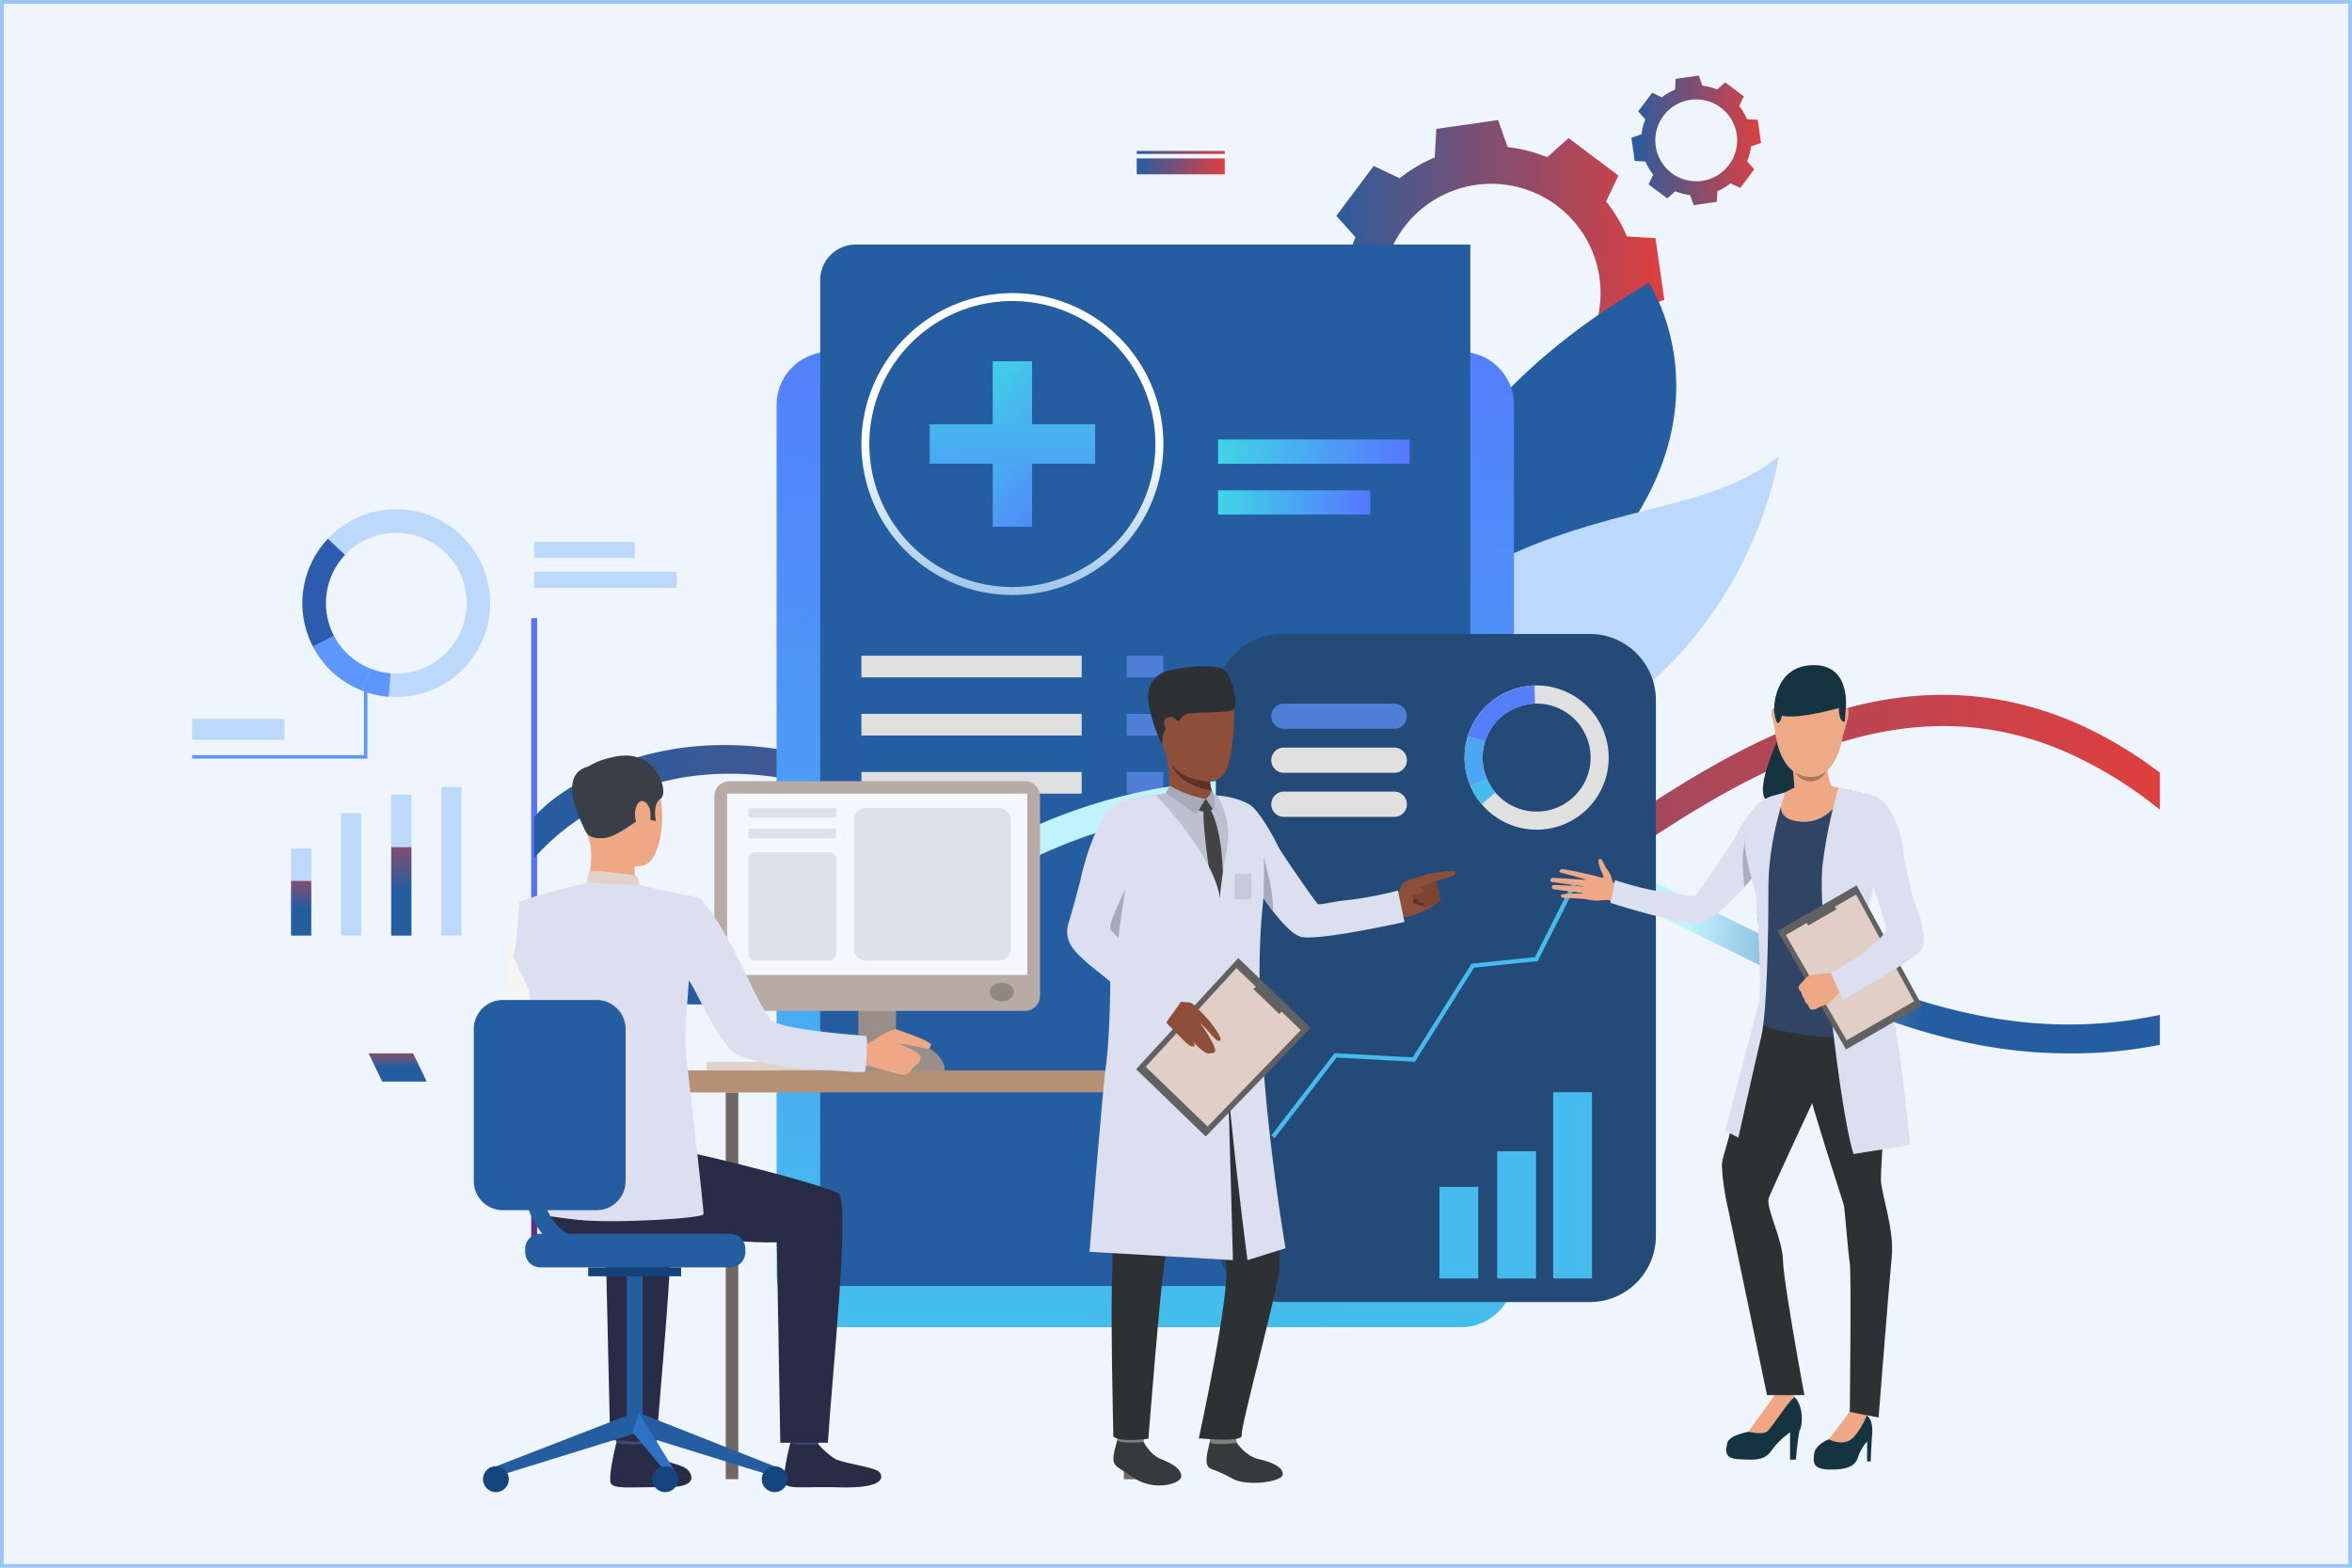 <svg xmlns="http://www.w3.org/2000/svg" xmlns:xlink="http://www.w3.org/1999/xlink" width="630" height="420" viewBox="0 0 630 420">
  <defs>
    <linearGradient id="linear-gradient" y1="0.5" x2="1" y2="0.5" gradientUnits="objectBoundingBox">
      <stop offset="0" stop-color="#255da1"/>
      <stop offset="1" stop-color="#df3f3f"/>
    </linearGradient>
    <linearGradient id="linear-gradient-3" x1="7.222" y1="-29.465" x2="9.148" y2="-29.465" gradientUnits="objectBoundingBox">
      <stop offset="0" stop-color="#40d5e6"/>
      <stop offset="1" stop-color="#57f"/>
    </linearGradient>
    <linearGradient id="linear-gradient-4" x1="7.443" y1="-12.625" x2="7.372" y2="-12.859" gradientUnits="objectBoundingBox">
      <stop offset="0" stop-color="#bcd8fa"/>
      <stop offset="1" stop-color="#5770ff"/>
    </linearGradient>
    <linearGradient id="linear-gradient-5" x1="-1237.16" y1="0.957" x2="-1237.16" y2="0.433" gradientUnits="objectBoundingBox">
      <stop offset="0" stop-color="#602f80"/>
      <stop offset="1" stop-color="#5770ff"/>
    </linearGradient>
    <linearGradient id="linear-gradient-7" x1="0" y1="0.5" x2="0" y2="-0.492" xlink:href="#linear-gradient"/>
    <linearGradient id="linear-gradient-11" x1="0.48" y1="1.366" x2="0.515" y2="-0.134" xlink:href="#linear-gradient-3"/>
    <linearGradient id="linear-gradient-12" x1="0" y1="0.5" x2="1" y2="0.5" xlink:href="#linear-gradient-3"/>
    <linearGradient id="linear-gradient-15" x1="0.5" y1="1.181" x2="0.5" y2="0.484" gradientUnits="objectBoundingBox">
      <stop offset="0" stop-color="#7db3e0"/>
      <stop offset="1" stop-color="#fff"/>
    </linearGradient>
    <radialGradient id="radial-gradient" cx="0.5" cy="0.5" r="2.122" gradientTransform="translate(0.416) scale(0.169 1)" gradientUnits="objectBoundingBox">
      <stop offset="0" stop-color="#255da1"/>
      <stop offset="0.16" stop-color="#c1f3ff"/>
      <stop offset="0.581" stop-color="#c1f3ff"/>
      <stop offset="1" stop-color="#255da1"/>
    </radialGradient>
    <linearGradient id="linear-gradient-20" x1="0.322" y1="-0.146" x2="0.748" y2="1.402" xlink:href="#linear-gradient-3"/>
    <linearGradient id="linear-gradient-21" x1="0.458" y1="-2.218" x2="0.559" y2="4.294" xlink:href="#linear-gradient-3"/>
  </defs>
  <g id="sastopy-csimg" transform="translate(-611.993 -2110.997)">
    <g id="Rectangle_5161" data-name="Rectangle 5161" transform="translate(611.993 2110.997)" fill="#eef5fd" stroke="#9dc4f6" stroke-width="1">
      <rect width="630" height="420" stroke="none"/>
      <rect x="0.5" y="0.5" width="629" height="419" fill="none"/>
    </g>
    <g id="Group_13786" data-name="Group 13786" transform="translate(663.457 2131.239)">
      <g id="Group_13606" data-name="Group 13606" transform="translate(301.646 11.927)">
        <path id="Path_19086" data-name="Path 19086" d="M1785.289,319.3a39.1,39.1,0,0,0,5.565,9.39l-3.31,6.94,6.682,5.012,6.682,5.012,5.737-5.12a39.094,39.094,0,0,0,10.572,2.715l2.565,7.242,8.269-1.181,8.269-1.181.436-7.67a39.1,39.1,0,0,0,9.39-5.565l6.94,3.31,5.012-6.682,5.012-6.682-5.12-5.737a39.082,39.082,0,0,0,2.715-10.572l7.242-2.565-1.18-8.269-1.181-8.269-7.67-.436a39.1,39.1,0,0,0-5.565-9.39l3.31-6.94-6.682-5.012-6.682-5.012-5.737,5.12a39.083,39.083,0,0,0-10.572-2.715l-2.565-7.242-8.269,1.181-8.269,1.181-.436,7.67a39.1,39.1,0,0,0-9.39,5.565l-6.94-3.31-5.012,6.682-5.012,6.682,5.119,5.737a39.1,39.1,0,0,0-2.715,10.572l-7.242,2.565,1.181,8.269,1.181,8.269Zm32.177-44.128a29.269,29.269,0,1,1-24.837,33.112A29.269,29.269,0,0,1,1817.466,275.176Z" transform="translate(-1775.258 -257.806)" fill="url(#linear-gradient)"/>
      </g>
      <g id="Group_13607" data-name="Group 13607" transform="translate(385.524)">
        <path id="Path_19087" data-name="Path 19087" d="M2133.068,230.5a14.626,14.626,0,0,0,2.084,3.517l-1.24,2.6,2.5,1.877,2.5,1.877,2.148-1.917a14.632,14.632,0,0,0,3.959,1.017l.961,2.712,3.1-.442,3.1-.442.163-2.873a14.645,14.645,0,0,0,3.517-2.084l2.6,1.239,1.877-2.5,1.877-2.5-1.917-2.148a14.643,14.643,0,0,0,1.017-3.959l2.712-.961-.442-3.1-.442-3.1-2.873-.163a14.642,14.642,0,0,0-2.084-3.517l1.239-2.6-2.5-1.877-2.5-1.877-2.148,1.917a14.646,14.646,0,0,0-3.959-1.017l-.961-2.712-3.1.442-3.1.442-.163,2.873a14.638,14.638,0,0,0-3.517,2.084l-2.6-1.239-1.877,2.5-1.877,2.5,1.917,2.149a14.632,14.632,0,0,0-1.017,3.959l-2.712.961.442,3.1.442,3.1Zm12.049-16.526a10.961,10.961,0,1,1-9.3,12.4A10.961,10.961,0,0,1,2145.117,213.97Z" transform="translate(-2129.311 -207.464)" fill="url(#linear-gradient)"/>
      </g>
      <g id="Group_13608" data-name="Group 13608" transform="translate(247.925 145.374)">
        <rect id="Rectangle_5285" data-name="Rectangle 5285" width="1.581" height="165.873" fill="#f3f3f3"/>
      </g>
      <rect id="Rectangle_5286" data-name="Rectangle 5286" width="17.043" height="4.324" transform="translate(248.716 124.935)" fill="#fff"/>
      <rect id="Rectangle_5287" data-name="Rectangle 5287" width="13.637" height="4.324" transform="translate(248.716 132.927)" fill="#fff"/>
      <rect id="Rectangle_5288" data-name="Rectangle 5288" width="17.885" height="5.765" transform="translate(249.507 321.073)" fill="#fff"/>
      <g id="Group_13618" data-name="Group 13618" transform="translate(295.264 55.536)">
        <g id="Group_13611" data-name="Group 13611" transform="translate(0 32.004)">
          <g id="Group_13610" data-name="Group 13610">
            <g id="Group_13609" data-name="Group 13609">
              <path id="Path_19088" data-name="Path 19088" d="M1767.425,576.975s34.593,41.017,12.649,67.577-27.982.518-27.982.518-13.133,2.439,9.615-30.782C1772.428,598.629,1767.425,576.975,1767.425,576.975Z" transform="translate(-1748.32 -576.975)" fill="url(#linear-gradient-3)"/>
            </g>
          </g>
        </g>
        <g id="Group_13614" data-name="Group 13614" transform="translate(24.669)">
          <g id="Group_13613" data-name="Group 13613">
            <g id="Group_13612" data-name="Group 13612">
              <path id="Path_19089" data-name="Path 19089" d="M1922.706,441.884s25.7,37.931-19.044,81.625-41.417,69.754-41.417,69.754S1816.5,503.713,1922.706,441.884Z" transform="translate(-1852.448 -441.884)" fill="#255da1"/>
            </g>
          </g>
        </g>
        <g id="Group_13617" data-name="Group 13617" transform="translate(19.116 46.475)">
          <g id="Group_13616" data-name="Group 13616">
            <g id="Group_13615" data-name="Group 13615">
              <path id="Path_19090" data-name="Path 19090" d="M1836.009,726.477c-18.771,1.694,3.008-49.062,32.335-62.313s54.138-12.126,71.286-26.107C1939.63,638.058,1928.446,718.136,1836.009,726.477Z" transform="translate(-1829.01 -638.057)" fill="url(#linear-gradient-4)"/>
            </g>
          </g>
        </g>
      </g>
      <g id="Group_13619" data-name="Group 13619" transform="translate(90.829 145.374)">
        <rect id="Rectangle_5289" data-name="Rectangle 5289" width="1.581" height="165.873" fill="url(#linear-gradient-5)"/>
      </g>
      <g id="Group_13620" data-name="Group 13620" transform="translate(203.244 145.374)">
        <rect id="Rectangle_5290" data-name="Rectangle 5290" width="1.581" height="165.873" fill="#f3f3f3"/>
      </g>
      <g id="Group_13621" data-name="Group 13621" transform="translate(315.657 145.374)">
        <rect id="Rectangle_5291" data-name="Rectangle 5291" width="1.581" height="165.873" fill="#f3f3f3"/>
      </g>
      <rect id="Rectangle_5292" data-name="Rectangle 5292" width="26.925" height="4.324" transform="translate(91.62 124.935)" fill="#bcd8fa"/>
      <rect id="Rectangle_5293" data-name="Rectangle 5293" width="38.193" height="4.324" transform="translate(91.62 132.927)" fill="#bcd8fa"/>
      <rect id="Rectangle_5294" data-name="Rectangle 5294" width="31.612" height="4.324" transform="translate(202.822 124.935)" fill="#fff"/>
      <rect id="Rectangle_5295" data-name="Rectangle 5295" width="20.213" height="4.324" transform="translate(202.822 132.927)" fill="#fff"/>
      <rect id="Rectangle_5296" data-name="Rectangle 5296" width="19.589" height="4.324" transform="translate(317.237 124.935)" fill="#fff"/>
      <rect id="Rectangle_5297" data-name="Rectangle 5297" width="22.832" height="4.324" transform="translate(317.237 132.927)" fill="#fff"/>
      <rect id="Rectangle_5298" data-name="Rectangle 5298" width="17.885" height="5.765" transform="translate(204.033 321.073)" fill="#fff"/>
      <rect id="Rectangle_5299" data-name="Rectangle 5299" width="17.885" height="5.765" transform="translate(317.237 321.073)" fill="#fff"/>
      <g id="Group_13622" data-name="Group 13622" transform="translate(91.618 165.919)">
        <path id="Path_19091" data-name="Path 19091" d="M1324.18,928.673v9.907a112.875,112.875,0,0,0-24.616-15.226c-52.619-23.263-101.728,13.631-160.1,58.267A133.743,133.743,0,0,1,1127,990.139c-14.014,8.41-26.55,11.84-38.034,11.84-11,0-21.035-3.145-30.479-8.072-12.776-6.664-24.474-16.58-36.03-26.372-15.235-12.919-31.04-26.131-49.287-32.644-55.692-19.886-84.185,16.42-84.443,16.741V940.594c.3-.383,5.381-6.976,20.091-13.284,13.382-5.737,35.843-10.308,66.821.463,19.628,6.825,35.932,20.652,51.692,34.016,17.026,14.433,32.8,27.806,51.078,31.646h.009a52.15,52.15,0,0,0,26.443-1.39c9.141-2.77,19.057-8.009,30.033-16.411,36.323-27.771,70.562-54.249,104.257-63.916,21.677-6.228,43.959-5.355,65.823,5.123A110.642,110.642,0,0,1,1324.18,928.673Z" transform="translate(-888.725 -907.812)" fill="url(#linear-gradient)"/>
      </g>
      <g id="Group_13631" data-name="Group 13631" transform="translate(26.506 190.6)">
        <g id="Group_13623" data-name="Group 13623" transform="translate(0 16.479)">
          <rect id="Rectangle_5300" data-name="Rectangle 5300" width="5.402" height="23.325" fill="#bcd8fa"/>
        </g>
        <g id="Group_13624" data-name="Group 13624" transform="translate(13.413 7.005)">
          <rect id="Rectangle_5301" data-name="Rectangle 5301" width="5.402" height="32.801" fill="#bcd8fa"/>
        </g>
        <g id="Group_13625" data-name="Group 13625" transform="translate(26.826 2.059)">
          <rect id="Rectangle_5302" data-name="Rectangle 5302" width="5.402" height="37.745" fill="#bcd8fa"/>
        </g>
        <g id="Group_13626" data-name="Group 13626" transform="translate(40.24)">
          <rect id="Rectangle_5303" data-name="Rectangle 5303" width="5.402" height="39.805" fill="#bcd8fa"/>
        </g>
        <g id="Group_13627" data-name="Group 13627" transform="translate(0 25.172)">
          <rect id="Rectangle_5304" data-name="Rectangle 5304" width="5.402" height="14.634" fill="url(#linear-gradient-7)"/>
        </g>
        <g id="Group_13628" data-name="Group 13628" transform="translate(13.413 19.228)">
          <rect id="Rectangle_5305" data-name="Rectangle 5305" width="5.402" height="20.579" fill="url(#linear-gradient-7)"/>
        </g>
        <g id="Group_13629" data-name="Group 13629" transform="translate(26.826 16.124)">
          <rect id="Rectangle_5306" data-name="Rectangle 5306" width="5.402" height="23.681" fill="url(#linear-gradient-7)"/>
        </g>
        <g id="Group_13630" data-name="Group 13630" transform="translate(40.24 14.833)">
          <rect id="Rectangle_5307" data-name="Rectangle 5307" width="5.402" height="24.973" fill="url(#linear-gradient-7)"/>
        </g>
      </g>
      <g id="Group_13632" data-name="Group 13632" transform="translate(156.552 74.025)">
        <path id="Path_19092" data-name="Path 19092" d="M1177.017,781.236h169.1a14.2,14.2,0,0,0,14.2-14.2V534.129a14.2,14.2,0,0,0-14.2-14.2h-169.1a14.2,14.2,0,0,0-14.2,14.2V767.035A14.2,14.2,0,0,0,1177.017,781.236Z" transform="translate(-1162.815 -519.927)" fill="url(#linear-gradient-11)"/>
      </g>
      <path id="Path_19093" data-name="Path 19093" d="M1386.275,398.552h-164.6a9.537,9.537,0,0,0-9.537,9.537V677.575h174.133Z" transform="translate(-1043.904 -353.281)" fill="#255da1"/>
      <rect id="Rectangle_5308" data-name="Rectangle 5308" width="51.344" height="6.494" transform="translate(274.802 97.509)" fill="url(#linear-gradient-12)"/>
      <rect id="Rectangle_5309" data-name="Rectangle 5309" width="47.131" height="6.494" transform="translate(274.802 124.731)" fill="url(#linear-gradient-12)"/>
      <rect id="Rectangle_5310" data-name="Rectangle 5310" width="40.779" height="6.494" transform="translate(274.802 111.12)" fill="url(#linear-gradient-12)"/>
      <g id="Group_13633" data-name="Group 13633" transform="translate(179.272 58.271)">
        <path id="Path_19094" data-name="Path 19094" d="M1299.155,534.312a40.1,40.1,0,0,1-16.715-3.6,40.442,40.442,0,1,1,33.429,0A40.087,40.087,0,0,1,1299.155,534.312Zm0-78.749a38.314,38.314,0,1,0,38.307,38.307A38.35,38.35,0,0,0,1299.155,455.563Z" transform="translate(-1258.713 -453.428)" fill="url(#linear-gradient-15)"/>
      </g>
      <g id="Group_13637" data-name="Group 13637" transform="translate(179.271 155.435)">
        <g id="Group_13634" data-name="Group 13634">
          <rect id="Rectangle_5311" data-name="Rectangle 5311" width="58.995" height="5.79" fill="#e0e0e0"/>
        </g>
        <g id="Group_13635" data-name="Group 13635" transform="translate(0 15.578)">
          <rect id="Rectangle_5312" data-name="Rectangle 5312" width="58.995" height="5.79" fill="#e0e0e0"/>
        </g>
        <g id="Group_13636" data-name="Group 13636" transform="translate(0 31.157)">
          <rect id="Rectangle_5313" data-name="Rectangle 5313" width="58.995" height="5.79" fill="#e0e0e0"/>
        </g>
      </g>
      <g id="Group_13641" data-name="Group 13641" transform="translate(250.308 155.435)">
        <g id="Group_13638" data-name="Group 13638">
          <rect id="Rectangle_5314" data-name="Rectangle 5314" width="9.847" height="5.79" fill="#4e7ed6"/>
        </g>
        <g id="Group_13639" data-name="Group 13639" transform="translate(0 15.578)">
          <rect id="Rectangle_5315" data-name="Rectangle 5315" width="9.847" height="5.79" fill="#4e7ed6"/>
        </g>
        <g id="Group_13640" data-name="Group 13640" transform="translate(0 31.157)">
          <rect id="Rectangle_5316" data-name="Rectangle 5316" width="9.847" height="5.79" fill="#4e7ed6"/>
        </g>
      </g>
      <g id="Group_13642" data-name="Group 13642" transform="translate(91.618 188.378)">
        <path id="Path_19095" data-name="Path 19095" d="M1324.179,1065.884v8.027a119.529,119.529,0,0,1-24.75,2.29c-33.276,0-62.419-13.658-92.461-28.546q-2.419-1.2-4.856-2.414c-39.228-19.511-79.792-39.682-133.837-34.159-34.515,3.529-56.174,17.587-75.284,29.98-17.311,11.235-33.669,21.106-55.826,21.944-35.807,1.363-48.235-13.907-48.44-14.843v-9.8c.044.169,7.778,17.115,47.719,17.115h.686c19.966-.107,34.693-9.667,51.755-20.732,19.832-12.865,42.3-27.441,78.625-31.156,56.209-5.746,97.763,14.914,137.953,34.907,4.018,2,8.019,3.983,12.019,5.925C1251.311,1060.887,1284.658,1074.287,1324.179,1065.884Z" transform="translate(-888.724 -1002.613)" fill="url(#radial-gradient)"/>
      </g>
      <path id="Path_19096" data-name="Path 19096" d="M1759.618,1017.927h-82.461a17.7,17.7,0,0,1-17.7-17.7V856.646a17.7,17.7,0,0,1,17.7-17.7h82.461a17.7,17.7,0,0,1,17.7,17.7v143.577A17.706,17.706,0,0,1,1759.618,1017.927Z" transform="translate(-1385.242 -689.339)" fill="#244a78"/>
      <g id="Group_13647" data-name="Group 13647" transform="translate(340.832 163.421)">
        <g id="Group_13643" data-name="Group 13643" transform="translate(0)">
          <path id="Path_19097" data-name="Path 19097" d="M1978.131,910.072a19.294,19.294,0,1,0-36.334,12.995c.146.408.3.81.475,1.2a19.294,19.294,0,0,0,35.859-14.2Zm-13.3,20.119a14.449,14.449,0,0,1-18.135-7.848q-.192-.441-.357-.9a14.466,14.466,0,1,1,18.492,8.75Z" transform="translate(-1940.664 -897.27)" fill="#e0e0e0"/>
        </g>
        <g id="Group_13644" data-name="Group 13644" transform="translate(0.881 0.009)">
          <path id="Path_19098" data-name="Path 19098" d="M1948.992,912.285l-4.61-1.439a19.321,19.321,0,0,1,17.842-13.54l.144,4.827a14.488,14.488,0,0,0-13.376,10.152Z" transform="translate(-1944.382 -897.306)" fill="#537ffd"/>
        </g>
        <g id="Group_13645" data-name="Group 13645" transform="translate(0 13.549)">
          <path id="Path_19099" data-name="Path 19099" d="M1946.7,965.982l-4.428,1.927c-.17-.392-.329-.794-.475-1.2a19.209,19.209,0,0,1-.252-12.248l4.61,1.439a14.4,14.4,0,0,0,.188,9.182Q1946.508,965.541,1946.7,965.982Z" transform="translate(-1940.664 -954.459)" fill="#4ba6f3"/>
        </g>
        <g id="Group_13646" data-name="Group 13646" transform="translate(1.606 25.073)">
          <path id="Path_19100" data-name="Path 19100" d="M1950.436,1009.832a19.2,19.2,0,0,1-2.991-4.8l4.428-1.927a14.369,14.369,0,0,0,2.242,3.6Z" transform="translate(-1947.445 -1003.102)" fill="#46bbed"/>
        </g>
      </g>
      <g id="Group_13648" data-name="Group 13648" transform="translate(349.561 288.18)">
        <rect id="Rectangle_5317" data-name="Rectangle 5317" width="10.4" height="34.101" fill="#46bbed"/>
      </g>
      <g id="Group_13649" data-name="Group 13649" transform="translate(334.098 297.744)">
        <rect id="Rectangle_5318" data-name="Rectangle 5318" width="10.4" height="24.537" transform="translate(0 0)" fill="#46bbed"/>
      </g>
      <g id="Group_13650" data-name="Group 13650" transform="translate(364.56 272.376)">
        <rect id="Rectangle_5319" data-name="Rectangle 5319" width="10.4" height="49.906" transform="translate(0 0)" fill="#46bbed"/>
      </g>
      <g id="Group_13651" data-name="Group 13651" transform="translate(289.052 215.989)">
        <path id="Path_19101" data-name="Path 19101" d="M1723.005,1187.838l-.905-.7,16.948-22.049,20.917,1.135,15.773-25.12,16.991-1.753,10.211-20.194,1.016.514-10.49,20.751-17.06,1.76-15.835,25.214-20.985-1.137Z" transform="translate(-1722.1 -1119.16)" fill="#46bbed"/>
      </g>
      <path id="Path_19102" data-name="Path 19102" d="M1755.055,924.416h-29.576a3.381,3.381,0,0,1-3.381-3.381h0a3.381,3.381,0,0,1,3.381-3.381h29.576a3.381,3.381,0,0,1,3.381,3.381h0A3.381,3.381,0,0,1,1755.055,924.416Z" transform="translate(-1433.046 -749.403)" fill="#4e7ed6"/>
      <path id="Path_19103" data-name="Path 19103" d="M1755.055,974.207h-29.576a3.381,3.381,0,0,1-3.381-3.381h0a3.381,3.381,0,0,1,3.381-3.381h29.576a3.381,3.381,0,0,1,3.381,3.381h0A3.381,3.381,0,0,1,1755.055,974.207Z" transform="translate(-1433.046 -787.398)" fill="#e0e0e0"/>
      <path id="Path_19104" data-name="Path 19104" d="M1755.055,1024h-29.576a3.381,3.381,0,0,1-3.381-3.381h0a3.381,3.381,0,0,1,3.381-3.381h29.576a3.381,3.381,0,0,1,3.381,3.381h0A3.381,3.381,0,0,1,1755.055,1024Z" transform="translate(-1433.046 -825.395)" fill="#e0e0e0"/>
      <path id="Path_19105" data-name="Path 19105" d="M705.191,1320.777H717.1l-3.644-7.557H701.547Z" transform="translate(-654.273 -1051.256)" fill="url(#linear-gradient-7)"/>
      <path id="Path_19106" data-name="Path 19106" d="M681.674,1320.777h2.837l-3.644-7.557h-2.837Z" transform="translate(-636.327 -1051.256)" fill="url(#linear-gradient-7)"/>
      <path id="Path_19107" data-name="Path 19107" d="M1570.01,305.4h23.573v-4.27H1570.01Z" transform="translate(-1316.989 -278.938)" fill="url(#linear-gradient)"/>
      <path id="Path_19108" data-name="Path 19108" d="M1570.01,293.52h23.573v-.8H1570.01Z" transform="translate(-1316.989 -272.519)" fill="url(#linear-gradient)"/>
      <g id="Group_13652" data-name="Group 13652" transform="translate(197.553 76.554)">
        <rect id="Rectangle_5320" data-name="Rectangle 5320" width="10.539" height="44.319" transform="translate(16.892)" fill="url(#linear-gradient-20)"/>
        <path id="Path_19109" data-name="Path 19109" d="M1335.88,612.431V601.892H1380.2v10.539Z" transform="translate(-1335.88 -585.002)" fill="url(#linear-gradient-21)"/>
      </g>
      <g id="Group_13661" data-name="Group 13661" transform="translate(29.531 116.203)">
        <g id="Group_13654" data-name="Group 13654">
          <g id="Group_13653" data-name="Group 13653">
            <path id="Path_19110" data-name="Path 19110" d="M662.562,700.381a25.147,25.147,0,1,0-21.51,45.462c.511.242,1.028.466,1.546.671a25.148,25.148,0,0,0,19.964-46.133Zm6.288,30.794a18.833,18.833,0,0,1-23.947,9.481q-.584-.23-1.16-.5a18.854,18.854,0,1,1,25.107-8.979Z" transform="translate(-626.654 -697.959)" fill="#bcd8fa"/>
          </g>
        </g>
        <g id="Group_13656" data-name="Group 13656" transform="translate(0 7.906)">
          <g id="Group_13655" data-name="Group 13655">
            <path id="Path_19111" data-name="Path 19111" d="M635.108,757.329l-5.575,2.922a25.182,25.182,0,0,1,3.965-28.922l4.582,4.316a18.884,18.884,0,0,0-2.971,21.684Z" transform="translate(-626.655 -731.329)" fill="#2d5bad"/>
          </g>
        </g>
        <g id="Group_13658" data-name="Group 13658" transform="translate(2.878 33.906)">
          <g id="Group_13657" data-name="Group 13657">
            <path id="Path_19112" data-name="Path 19112" d="M654.174,849.867l-2.3,5.857c-.518-.2-1.035-.429-1.546-.671A25.036,25.036,0,0,1,638.8,844l5.575-2.922a18.77,18.77,0,0,0,8.636,8.289Q653.589,849.637,654.174,849.867Z" transform="translate(-638.803 -841.076)" fill="#5d96ff"/>
          </g>
        </g>
        <g id="Group_13660" data-name="Group 13660" transform="translate(15.944 42.697)">
          <g id="Group_13659" data-name="Group 13659">
            <path id="Path_19113" data-name="Path 19113" d="M701.138,885.711a25,25,0,0,1-7.183-1.67l2.3-5.857a18.751,18.751,0,0,0,5.385,1.253Z" transform="translate(-693.955 -878.184)" fill="#5d96ff"/>
          </g>
        </g>
      </g>
      <g id="Group_13662" data-name="Group 13662" transform="translate(0 162.175)">
        <path id="Path_19114" data-name="Path 19114" d="M548.963,912.836H502.005V911.9h46.024V892.01h.933Z" transform="translate(-502.005 -892.01)" fill="#5d96ff"/>
      </g>
      <g id="Group_13663" data-name="Group 13663" transform="translate(0 172.355)">
        <rect id="Rectangle_5321" data-name="Rectangle 5321" width="24.717" height="5.6" fill="#bcd8fa"/>
      </g>
      <g id="Group_13750" data-name="Group 13750" transform="translate(75.445 182.173)">
        <g id="Group_13664" data-name="Group 13664" transform="translate(62.339 82.051)">
          <rect id="Rectangle_5322" data-name="Rectangle 5322" width="38.381" height="2.278" fill="#e2d2ca"/>
        </g>
        <g id="Group_13665" data-name="Group 13665" transform="translate(67.483 90.258)">
          <rect id="Rectangle_5323" data-name="Rectangle 5323" width="3.363" height="103.614" transform="translate(3.363 103.614) rotate(180)" fill="#706865"/>
        </g>
        <g id="Group_13666" data-name="Group 13666" transform="translate(94.712 81.404)">
          <rect id="Rectangle_5324" data-name="Rectangle 5324" width="26.678" height="3.254" fill="#ccbdb7"/>
        </g>
        <g id="Group_13667" data-name="Group 13667" transform="translate(102.999 53.643)">
          <rect id="Rectangle_5325" data-name="Rectangle 5325" width="10.103" height="30.685" fill="#998e89"/>
        </g>
        <g id="Group_13668" data-name="Group 13668" transform="translate(48.569 84.366)">
          <rect id="Rectangle_5326" data-name="Rectangle 5326" width="147.815" height="5.891" fill="#b59074"/>
        </g>
        <g id="Group_13669" data-name="Group 13669" transform="translate(8.196 38.813)">
          <path id="Path_19115" data-name="Path 19115" d="M867.057,1150.145s-1.617,22.672,2.813,25.385c2.775,1.7,13.84,7.433,13.511,8.508s-6.247,9.566-6.247,9.566-21.253-14-21.938-18.406c-.669-4.309,1.046-33.2,3.967-34.526,2.188-1,3.343-.173,6.1,1.875C869.133,1145.419,867.057,1150.145,867.057,1150.145Z" transform="translate(-855.052 -1140.25)" fill="#f5f5f5"/>
        </g>
        <g id="Group_13672" data-name="Group 13672" transform="translate(37.666 179.132)">
          <g id="Group_13671" data-name="Group 13671">
            <g id="Group_13670" data-name="Group 13670">
              <path id="Path_19116" data-name="Path 19116" d="M988.129,1733.134s-.661,4.587-.744,5.276-7.352-.406-7.352-.406l-.589-5.461S987.222,1732.487,988.129,1733.134Z" transform="translate(-979.445 -1732.542)" fill="#424773"/>
            </g>
          </g>
        </g>
        <g id="Group_13675" data-name="Group 13675" transform="translate(36.529 184.107)">
          <g id="Group_13674" data-name="Group 13674">
            <g id="Group_13673" data-name="Group 13673">
              <path id="Path_19117" data-name="Path 19117" d="M983.8,1753.849a19.631,19.631,0,0,0,4.531,3.969c2.228,1.2,5.728,1.682,7.045,2.929.951.9,3.463,4.776-5.789,4.7s-13.713.547-14.7-.939,1.435-10.968,1.435-10.968S978.512,1754.327,983.8,1753.849Z" transform="translate(-974.649 -1753.538)" fill="#292c47"/>
            </g>
          </g>
        </g>
        <g id="Group_13678" data-name="Group 13678" transform="translate(84.24 179.177)">
          <g id="Group_13677" data-name="Group 13677">
            <g id="Group_13676" data-name="Group 13676">
              <path id="Path_19118" data-name="Path 19118" d="M1184.719,1733.321s-.661,4.587-.743,5.276-7.352-.406-7.352-.406l-.589-5.461S1183.809,1732.672,1184.719,1733.321Z" transform="translate(-1176.035 -1732.728)" fill="#424773"/>
            </g>
          </g>
        </g>
        <g id="Group_13681" data-name="Group 13681" transform="translate(83.104 184.152)">
          <g id="Group_13680" data-name="Group 13680">
            <g id="Group_13679" data-name="Group 13679">
              <path id="Path_19119" data-name="Path 19119" d="M1180.394,1754.039a19.624,19.624,0,0,0,4.531,3.969c2.227,1.2,10.425,2.194,11.742,3.442.951.9,2.532,4.525-10.486,4.185-9.249-.241-13.713.548-14.7-.939s1.434-10.968,1.434-10.968S1174.976,1754.569,1180.394,1754.039Z" transform="translate(-1171.24 -1753.728)" fill="#292c47"/>
            </g>
          </g>
        </g>
        <g id="Group_13684" data-name="Group 13684" transform="translate(16.313 100.485)">
          <g id="Group_13683" data-name="Group 13683">
            <g id="Group_13682" data-name="Group 13682">
              <path id="Path_19120" data-name="Path 19120" d="M895.9,1400.57s26.428,4.472,32.4,5.409,38.335,8.991,42.382,11.445c3.222,1.953-1.69,48.869-2.837,66.768H955.1l-.924-53.693c-15.3.382-26.214-3.578-37.354-1.887s-20.427,4.1-27.506-5.4C889.315,1423.214,889.053,1402.643,895.9,1400.57Z" transform="translate(-889.314 -1400.57)" fill="#292c47"/>
            </g>
          </g>
        </g>
        <g id="Group_13687" data-name="Group 13687" transform="translate(11.116 106.199)">
          <g id="Group_13686" data-name="Group 13686">
            <g id="Group_13685" data-name="Group 13685">
              <path id="Path_19121" data-name="Path 19121" d="M905.216,1502.638l-12.423-.768-1.211-52.968a75.49,75.49,0,0,1-14.173-.9l-10.031-23.315c8.791,1.757,36.956,8.861,40.711,11.139C911.312,1437.782,906.363,1484.74,905.216,1502.638Z" transform="translate(-867.379 -1424.687)" fill="#292c47"/>
            </g>
          </g>
        </g>
        <g id="Group_13690" data-name="Group 13690" transform="translate(28.415 0.957)">
          <g id="Group_13689" data-name="Group 13689">
            <g id="Group_13688" data-name="Group 13688">
              <path id="Path_19122" data-name="Path 19122" d="M947.051,980.923s9.688-2.678,13.385,4.843,2.02,21.779-2.862,23.12-11.9-.2-13.932-4.884-3.644-11.333-3.158-15.64S944.479,981.952,947.051,980.923Z" transform="translate(-940.397 -980.46)" fill="#eea886"/>
            </g>
          </g>
        </g>
        <g id="Group_13693" data-name="Group 13693" transform="translate(30.095 21.291)">
          <g id="Group_13692" data-name="Group 13692">
            <g id="Group_13691" data-name="Group 13691">
              <path id="Path_19123" data-name="Path 19123" d="M960.455,1072.88s-.107,5.72.524,6.939-13.49.914-13.49.914,2.225-6.869.963-12.72C947.2,1062.221,960.455,1072.88,960.455,1072.88Z" transform="translate(-947.489 -1066.288)" fill="#eea886"/>
            </g>
          </g>
        </g>
        <g id="Group_13696" data-name="Group 13696" transform="translate(27.853)">
          <g id="Group_13695" data-name="Group 13695">
            <g id="Group_13694" data-name="Group 13694">
              <path id="Path_19124" data-name="Path 19124" d="M940.47,997.27s.755,1.535,4.41,1.287,8.476-4.657,10.028-5.051,1.644-1.277,1.644-1.277l.821,1.46,1.59.242s-1.081-4.419,1.273-5.976-1.06-14.089-12.979-11.067c0,0-9.1,1.666-9.218,6.745S938.7,994.579,940.47,997.27Z" transform="translate(-938.027 -976.42)" fill="#3a3f47"/>
            </g>
          </g>
        </g>
        <g id="Group_13699" data-name="Group 13699" transform="translate(30.278 30.914)">
          <g id="Group_13698" data-name="Group 13698">
            <g id="Group_13697" data-name="Group 13697">
              <path id="Path_19125" data-name="Path 19125" d="M962.311,1110.668s-.04-2.33-1.1-2.553-11.1-1.6-12.4-1.1l-.556,3.076S950.761,1111.634,962.311,1110.668Z" transform="translate(-948.263 -1106.907)" fill="#e2d2ca"/>
            </g>
          </g>
        </g>
        <g id="Group_13702" data-name="Group 13702" transform="translate(43.167 12.18)">
          <g id="Group_13701" data-name="Group 13701">
            <g id="Group_13700" data-name="Group 13700">
              <path id="Path_19126" data-name="Path 19126" d="M1006.734,1030.419c-.271-1.91-2.442-4.1-3.685-1.129s.839,7.306,2.234,7.073S1007.1,1033.011,1006.734,1030.419Z" transform="translate(-1002.668 -1027.833)" fill="#eea886"/>
            </g>
          </g>
        </g>
        <g id="Group_13705" data-name="Group 13705" transform="translate(86.38 62.201)">
          <g id="Group_13704" data-name="Group 13704">
            <g id="Group_13703" data-name="Group 13703">
              <path id="Path_19127" data-name="Path 19127" d="M1185.084,1238.973a.026.026,0,0,0-.017,0C1185.139,1239,1185.151,1239,1185.084,1238.973Z" transform="translate(-1185.067 -1238.971)" fill="#323657"/>
            </g>
          </g>
        </g>
        <g id="Group_13708" data-name="Group 13708" transform="translate(26.325 2.782)">
          <g id="Group_13707" data-name="Group 13707">
            <g id="Group_13706" data-name="Group 13706">
              <path id="Path_19128" data-name="Path 19128" d="M937.494,988.165s-11.812-.556-2.062,17.884Z" transform="translate(-931.576 -988.164)" fill="#3a3f47"/>
            </g>
          </g>
        </g>
        <g id="Group_13710" data-name="Group 13710" transform="translate(5.924 176.396)">
          <g id="Group_13709" data-name="Group 13709">
            <path id="Path_19129" data-name="Path 19129" d="M845.464,1735.029l.879,2.471L883.47,1726l-1.779-5.006Z" transform="translate(-845.464 -1720.99)" fill="#255da1"/>
          </g>
        </g>
        <g id="Group_13712" data-name="Group 13712" transform="translate(40.985 139.274)">
          <g id="Group_13711" data-name="Group 13711">
            <rect id="Rectangle_5327" data-name="Rectangle 5327" width="4.22" height="40.366" fill="#255da1"/>
          </g>
        </g>
        <g id="Group_13714" data-name="Group 13714" transform="translate(30.65 137.13)">
          <g id="Group_13713" data-name="Group 13713">
            <rect id="Rectangle_5328" data-name="Rectangle 5328" width="24.89" height="2.379" fill="#144278"/>
          </g>
        </g>
        <g id="Group_13716" data-name="Group 13716" transform="translate(42.585 176.083)">
          <g id="Group_13715" data-name="Group 13715">
            <path id="Path_19130" data-name="Path 19130" d="M1038.217,1734.022l-.879,2.471-37.128-11.5,1.632-5.319Z" transform="translate(-1000.21 -1719.67)" fill="#255da1"/>
          </g>
        </g>
        <g id="Group_13718" data-name="Group 13718" transform="translate(42.585 176.083)">
          <g id="Group_13717" data-name="Group 13717">
            <path id="Path_19131" data-name="Path 19131" d="M1012.058,1736.228v2.876l-11.848-14.115,1.632-5.319Z" transform="translate(-1000.21 -1719.67)" fill="#2d72c5"/>
          </g>
        </g>
        <g id="Group_13720" data-name="Group 13720" transform="translate(77.123 190.403)">
          <g id="Group_13719" data-name="Group 13719">
            <circle id="Ellipse_361" data-name="Ellipse 361" cx="3.47" cy="3.47" r="3.47" fill="#15457f"/>
          </g>
        </g>
        <g id="Group_13722" data-name="Group 13722" transform="translate(47.789 190.403)">
          <g id="Group_13721" data-name="Group 13721">
            <circle id="Ellipse_362" data-name="Ellipse 362" cx="3.47" cy="3.47" r="3.47" fill="#15457f"/>
          </g>
        </g>
        <g id="Group_13724" data-name="Group 13724" transform="translate(2.455 190.403)">
          <g id="Group_13723" data-name="Group 13723">
            <circle id="Ellipse_363" data-name="Ellipse 363" cx="3.47" cy="3.47" r="3.47" fill="#15457f"/>
          </g>
        </g>
        <g id="Group_13725" data-name="Group 13725" transform="translate(13.775 128.12)">
          <path id="Path_19132" data-name="Path 19132" d="M933.507,1526.229H882.661a4.06,4.06,0,0,1-4.06-4.06v-.891a4.06,4.06,0,0,1,4.06-4.059h50.847a4.06,4.06,0,0,1,4.059,4.059v.891A4.061,4.061,0,0,1,933.507,1526.229Z" transform="translate(-878.601 -1517.219)" fill="#255da1"/>
        </g>
        <g id="Group_13726" data-name="Group 13726" transform="translate(174.11 90.258)">
          <rect id="Rectangle_5329" data-name="Rectangle 5329" width="3.363" height="103.614" fill="#706865"/>
        </g>
        <g id="Group_13727" data-name="Group 13727" transform="translate(64.433 6.884)">
          <path id="Path_19133" data-name="Path 19133" d="M1175.618,1067.019h-79.136a4.05,4.05,0,0,1-4.05-4.05v-53.44a4.05,4.05,0,0,1,4.05-4.05h79.136a4.05,4.05,0,0,1,4.05,4.05v53.44A4.049,4.049,0,0,1,1175.618,1067.019Z" transform="translate(-1092.432 -1005.479)" fill="#b8aba5"/>
        </g>
        <g id="Group_13728" data-name="Group 13728" transform="translate(67.852 10.211)">
          <rect id="Rectangle_5330" data-name="Rectangle 5330" width="80.402" height="48.57" fill="#f5f7ff"/>
        </g>
        <g id="Group_13729" data-name="Group 13729" transform="translate(138.2 60.863)">
          <path id="Path_19134" data-name="Path 19134" d="M1410.283,1235.826c0,1.381-1.451,2.5-3.241,2.5s-3.241-1.12-3.241-2.5,1.451-2.5,3.241-2.5S1410.283,1234.444,1410.283,1235.826Z" transform="translate(-1403.802 -1233.325)" fill="#918681"/>
        </g>
        <g id="Group_13730" data-name="Group 13730" transform="translate(103.012 76.537)">
          <path id="Path_19135" data-name="Path 19135" d="M1278.375,1307.393V1306.3s-1.54-6.812-12.43-6.812-10.67,7.907-10.67,7.907Z" transform="translate(-1255.275 -1299.486)" fill="#998e89"/>
        </g>
        <g id="Group_13732" data-name="Group 13732" transform="translate(100.472 73.331)">
          <g id="Group_13731" data-name="Group 13731">
            <path id="Path_19136" data-name="Path 19136" d="M1246.958,1290.17a10.736,10.736,0,0,0,3.232-.707c.867-.523,6.052-4.011,7.271-3.452s9.324,3.042,9.043,4.227-1.031,1.071-1.6.861-6.458-1.445-6.977-1.237c0,0,5.782,2.109,5.8,3.648s-1.21,1.914-1.758,2.5-1.207,2.027-2.7,2.138-8.76-2.419-10.257-2.534-4.267.093-4.455-.151S1246.958,1290.17,1246.958,1290.17Z" transform="translate(-1244.551 -1285.95)" fill="#eea886"/>
          </g>
        </g>
        <g id="Group_13735" data-name="Group 13735" transform="translate(10.501 34.102)">
          <g id="Group_13734" data-name="Group 13734">
            <g id="Group_13733" data-name="Group 13733">
              <path id="Path_19137" data-name="Path 19137" d="M914.089,1124.165c-7.543-1.326-15.483-3.229-15.483-3.229l-14.049-.572s-12.893,2.838-17.971,5.132c-.482.217-.484,11.5-1.805,14.461l4.21,8.881s2.432,17.593,2.936,25.417c.232,3.592-.655,34.714-.655,34.714s1.262.623,10.85,1.68,33.544-.382,33.695-1.514-4.639-42.167-4.851-44.292c-.326-3.261.942-18.332.942-18.332,1.806,2.426,6.411,13.385,11.212,18.6,2.824,3.067,16.806,4.948,19.441,5.035,5.737.191,16.2,1.333,16.508.776.244-.335.912-9.289.256-9.508-.575-.192-20.008-1.31-24.986-3.952-1.822-.966-7.267-12.84-7.267-12.84S918.251,1126.037,914.089,1124.165Z" transform="translate(-864.781 -1120.364)" fill="#dbdff0"/>
            </g>
          </g>
        </g>
        <g id="Group_13736" data-name="Group 13736" transform="translate(0 65.489)">
          <path id="Path_19138" data-name="Path 19138" d="M853.327,1309.172H828.252a7.8,7.8,0,0,1-7.795-7.795v-40.73a7.8,7.8,0,0,1,7.795-7.795h25.075a7.8,7.8,0,0,1,7.795,7.795v40.73A7.8,7.8,0,0,1,853.327,1309.172Z" transform="translate(-820.457 -1252.852)" fill="#255da1"/>
        </g>
        <g id="Group_13737" data-name="Group 13737" transform="translate(12.26 101.444)">
          <path id="Path_19139" data-name="Path 19139" d="M893.406,1438.06c-5.994,0-10.857-2.014-14.454-5.985-8.129-8.975-6.668-24.751-6.6-25.418a2.262,2.262,0,0,1,4.5.445c-.017.18-1.312,14.48,5.462,21.946,2.74,3.02,6.368,4.488,11.091,4.488a2.263,2.263,0,0,1,0,4.525Z" transform="translate(-872.207 -1404.617)" fill="#255da1"/>
        </g>
        <g id="Group_13740" data-name="Group 13740" transform="translate(73.551 14.079)">
          <g id="Group_13739" data-name="Group 13739">
            <g id="Group_13738" data-name="Group 13738">
              <path id="Path_19140" data-name="Path 19140" d="M1153.889,1038.415H1131.5a.58.58,0,0,1-.58-.58v-1.405a.58.58,0,0,1,.58-.58h22.391a.581.581,0,0,1,.581.58v1.405A.582.582,0,0,1,1153.889,1038.415Z" transform="translate(-1130.918 -1035.849)" fill="#dfe1e8"/>
            </g>
          </g>
        </g>
        <g id="Group_13743" data-name="Group 13743" transform="translate(73.551 19.583)">
          <g id="Group_13742" data-name="Group 13742">
            <g id="Group_13741" data-name="Group 13741">
              <path id="Path_19141" data-name="Path 19141" d="M1153.889,1061.645H1131.5a.58.58,0,0,1-.58-.58v-1.405a.58.58,0,0,1,.58-.58h22.391a.581.581,0,0,1,.581.58v1.405A.58.58,0,0,1,1153.889,1061.645Z" transform="translate(-1130.918 -1059.079)" fill="#dfe1e8"/>
            </g>
          </g>
        </g>
        <g id="Group_13746" data-name="Group 13746" transform="translate(73.551 25.895)">
          <g id="Group_13745" data-name="Group 13745">
            <g id="Group_13744" data-name="Group 13744">
              <path id="Path_19142" data-name="Path 19142" d="M1152.517,1114.739h-19.648a1.952,1.952,0,0,1-1.952-1.952v-25.112a1.952,1.952,0,0,1,1.952-1.952h19.648a1.952,1.952,0,0,1,1.952,1.952v25.112A1.951,1.951,0,0,1,1152.517,1114.739Z" transform="translate(-1130.917 -1085.723)" fill="#dfe1e8"/>
            </g>
          </g>
        </g>
        <g id="Group_13749" data-name="Group 13749" transform="translate(101.857 14.078)">
          <g id="Group_13748" data-name="Group 13748">
            <g id="Group_13747" data-name="Group 13747">
              <path id="Path_19143" data-name="Path 19143" d="M1289.25,1076.677h-35.761a3.09,3.09,0,0,1-3.09-3.09v-34.652a3.09,3.09,0,0,1,3.09-3.09h35.761a3.09,3.09,0,0,1,3.09,3.09v34.652A3.089,3.089,0,0,1,1289.25,1076.677Z" transform="translate(-1250.399 -1035.845)" fill="#dfe1e8"/>
            </g>
          </g>
        </g>
      </g>
      <g id="Group_13769" data-name="Group 13769" transform="translate(234.379 158.272)">
        <g id="Group_13752" data-name="Group 13752" transform="translate(87.893 55.524)">
          <g id="Group_13751" data-name="Group 13751">
            <path id="Path_19144" data-name="Path 19144" d="M1862.32,1116.72s1.564-3.383,1.819-3.892,1.75-1.318,3.527-1.766c1.725-.434,4.073-1.306,4.341-1.139a1.52,1.52,0,0,1,.9.936,3.076,3.076,0,0,1,.179,1.551,1.874,1.874,0,0,1,.578,1.713,1.631,1.631,0,0,1,.282,1.793,1.366,1.366,0,0,1,.306,1.475,12.352,12.352,0,0,0-1.814,1.226,26.01,26.01,0,0,1-6.506,2.815S1862.723,1121.333,1862.32,1116.72Z" transform="translate(-1862.32 -1109.902)" fill="#8e4f3a"/>
          </g>
        </g>
        <g id="Group_13754" data-name="Group 13754" transform="translate(85.86 60.868)">
          <g id="Group_13753" data-name="Group 13753">
            <path id="Path_19145" data-name="Path 19145" d="M1859.388,1138.643s-3.825.667-5.122-.079.213-4.643.213-4.643l2.422-1.464Z" transform="translate(-1853.74 -1132.457)" fill="#8e4f3a"/>
          </g>
        </g>
        <g id="Group_13756" data-name="Group 13756" transform="translate(92.572 60.702)">
          <g id="Group_13755" data-name="Group 13755">
            <path id="Path_19146" data-name="Path 19146" d="M1882.425,1131.76a9.166,9.166,0,0,1-.341,2.388c-.282.517,3.528,1.323,3.528,1.323S1884.7,1131.893,1882.425,1131.76Z" transform="translate(-1882.069 -1131.76)" fill="#5e3527"/>
          </g>
        </g>
        <g id="Group_13758" data-name="Group 13758" transform="translate(92.577 55.526)">
          <g id="Group_13757" data-name="Group 13757">
            <path id="Path_19147" data-name="Path 19147" d="M1886.614,1110.093s-4.178,2.029-3.934,2.742a1.181,1.181,0,0,0,.766.828l-1.341,1.615s-.284,1.571,1.51,1.421c0,0-.417,1.439,1.3,1.089,0,0,.148,1.073.971,1.05a15.5,15.5,0,0,0,3.457-1.439s.477-.574-.251-1.5a1.6,1.6,0,0,0-.269-1.8,2.605,2.605,0,0,0-.617-2.143,2.238,2.238,0,0,0-1.146-2.049A4.594,4.594,0,0,0,1886.614,1110.093Z" transform="translate(-1882.089 -1109.91)" fill="#7a4432"/>
          </g>
        </g>
        <g id="Group_13760" data-name="Group 13760" transform="translate(89.477 58.371)">
          <g id="Group_13759" data-name="Group 13759">
            <path id="Path_19148" data-name="Path 19148" d="M1869.366,1121.92a15.782,15.782,0,0,1,4.91.869c.39.182.735.428.713.858s-.672.946-2.054.987a11.659,11.659,0,0,0-3.149.726S1868.354,1124.988,1869.366,1121.92Z" transform="translate(-1869.004 -1121.92)" fill="#8e4f3a"/>
          </g>
        </g>
        <g id="Group_13761" data-name="Group 13761" transform="translate(92.88 55.522)">
          <path id="Path_19149" data-name="Path 19149" d="M1889.181,1111.947s-4.77,1.632-5.094,2.027-.937-1.346-.636-1.664a36,36,0,0,1,4.422-2.407A1.578,1.578,0,0,1,1889.181,1111.947Z" transform="translate(-1883.369 -1109.894)" fill="#8e4f3a"/>
        </g>
        <g id="Group_13762" data-name="Group 13762" transform="translate(94.526 54.826)">
          <path id="Path_19150" data-name="Path 19150" d="M1892.287,1107.858s7.427-1.521,7.578-.617-.568,1.057-6.654,2.833C1887.293,1111.8,1892.287,1107.858,1892.287,1107.858Z" transform="translate(-1890.318 -1106.954)" fill="#8e4f3a"/>
        </g>
        <g id="Group_13763" data-name="Group 13763" transform="translate(37.323 207.405)">
          <path id="Path_19151" data-name="Path 19151" d="M1657,1751.64s2.367,3.541,5.687,4.306,6.59,1.982,6.615,4.077-9.6,3.345-13.4,1.232c-5.67-3.152-6.247-2.2-6.875-3.778s.755-5.789.714-6.29C1649.69,1750.567,1657,1751.64,1657,1751.64Z" transform="translate(-1648.861 -1750.994)" fill="#353a3d"/>
        </g>
        <g id="Group_13764" data-name="Group 13764" transform="translate(38.196 205.273)">
          <path id="Path_19152" data-name="Path 19152" d="M1659.443,1743.025a15.125,15.125,0,0,1,.368,1.747c-.064.036-7.481.92-7.257-.453.182-1.113.442-2.323.442-2.323Z" transform="translate(-1652.548 -1741.996)" fill="#81807e"/>
        </g>
        <g id="Group_13765" data-name="Group 13765" transform="translate(12.388 206.937)">
          <path id="Path_19153" data-name="Path 19153" d="M1551.721,1749.9s1.688,3.387,4.573,4.541c3.083,1.233,5.556,2.651,5.5,4.693s-7.537,4.11-12.98.192c-3.439-2.475-4.529-2.488-5.08-4.046s.958-5.61.937-6.1C1544.644,1748.573,1551.721,1749.9,1551.721,1749.9Z" transform="translate(-1543.612 -1749.021)" fill="#353a3d"/>
        </g>
        <g id="Group_13766" data-name="Group 13766" transform="translate(13.442 204.74)">
          <path id="Path_19154" data-name="Path 19154" d="M1555.2,1741.06a16.6,16.6,0,0,1-.084,1.759c-.064.033-7.233.624-7.051-.72a11.049,11.049,0,0,1,.7-2.356Z" transform="translate(-1548.059 -1739.744)" fill="#81807e"/>
        </g>
        <g id="Group_13767" data-name="Group 13767" transform="translate(10.663 94.712)">
          <path id="Path_19155" data-name="Path 19155" d="M1572.533,1283.185s6.66,29.378,8.181,38.326c1.295,7.616,2.327,15.547,1.706,21.046-.768,6.807-10.4,42.086-10,44.082s-11.488.782-11.488.782,8.733-39.816,7.27-47.14c-1.084-5.425-10.584-41.46-12.04-39.612s-3.261,34.009-4.34,39.348-4.389,47.522-4.389,47.522-7.4,1.092-9.378-.581c0,0-.9-36.019-.213-46.028.262-3.815-4.469-45.736,1.6-62.613C1542.647,1269.4,1572.533,1283.185,1572.533,1283.185Z" transform="translate(-1536.332 -1275.313)" fill="#2d3133"/>
        </g>
        <g id="Group_13768" data-name="Group 13768" transform="translate(41.849 36.348)">
          <path id="Path_19156" data-name="Path 19156" d="M1716.48,1061.112s-23.073,5.116-27.664,3.986c-2.122-.522-4.918-3.452-7.574-6.9-.876-1.135-1.735-2.325-2.552-3.5a.007.007,0,0,1,0,0c-3.259-4.706-5.813-9.217-5.813-9.217s-9.634-11.29-1.9-16.323a5.141,5.141,0,0,1,5.382,1.71c2.578,2.761,5.6,8.538,6.279,10.012s10.139,15.12,10.629,15.427,4.625-.781,7.941-1.056a102.5,102.5,0,0,0,13.507-2.556Z" transform="translate(-1667.967 -1028.958)" fill="#dbdff0"/>
        </g>
        <path id="Path_19157" data-name="Path 19157" d="M1558.4,1019.159s9.917,2.051,11.094,3.093c1.277,1.109,3.53,11.971,3.665,15a116.751,116.751,0,0,1-2.473,20.371c-1.277,4.706-1.043,27.888-.236,34.41,0,0-19.968,5.671-39.6,3.116,0,0,3.291-24.389,2.506-30.838-1.007-8.262-3.429-27.3-3.429-27.3s1.738-13.26,3.486-14.739,13.794-3.112,13.794-3.112H1558.4Z" transform="translate(-1520.78 -985.133)" fill="#bcc0cf"/>
        <path id="Path_19158" data-name="Path 19158" d="M1601.133,887.9s11.929-4.414,11.184,11.439-3.541,17.464-11.389,15.25-8.505-12.219-9.527-17.033S1597.233,888.592,1601.133,887.9Z" transform="translate(-1567.612 -884.539)" fill="#8e4f3a"/>
        <path id="Path_19159" data-name="Path 19159" d="M1613.266,975.7s-2.455,1.624-11.764-2.477a42.146,42.146,0,0,0-1.563-12.343c-1.826-5.961,12.492,7.948,12.492,7.948-.15.106-.179.7-.093,1.533a16.83,16.83,0,0,0,.46,2.463C1613.32,974.818,1613.266,973.963,1613.266,975.7Z" transform="translate(-1574.083 -939.529)" fill="#8e4f3a"/>
        <path id="Path_19160" data-name="Path 19160" d="M1586.545,896.413s-.034-4.235,1.727-4.625a2.42,2.42,0,0,0,1.994-1.8l1.01.234s-.185-.746,1.494-1.73,11.723-.12,12.983-1.565-.568-10.026-3.308-10.868-9.106-.765-14.922.869a6.768,6.768,0,0,0-4.75,6.311C1582.56,886.607,1585.114,894.117,1586.545,896.413Z" transform="translate(-1561.098 -875.533)" fill="#2d3133"/>
        <path id="Path_19161" data-name="Path 19161" d="M1620.428,993.87c-9.247-1.555-10.628-6.813-10.649-6.9,3.595,4.635,10.19,4.432,10.19,4.432A17,17,0,0,0,1620.428,993.87Z" transform="translate(-1581.715 -960.573)" fill="#633029"/>
        <path id="Path_19162" data-name="Path 19162" d="M1647.206,1037.01s1.684,2.484,2.7,8.86.844,17.361.844,17.361l-2.342.285s-3.544-22.4-2.934-26.306Z" transform="translate(-1608.901 -998.755)" fill="#434343"/>
        <path id="Path_19163" data-name="Path 19163" d="M1604.069,933.68c-.527-1.4-3.5-1.221-3.2.994s2.764,5.626,3.751,4.986S1604.8,935.607,1604.069,933.68Z" transform="translate(-1574.901 -919.223)" fill="#8e4f3a"/>
        <path id="Path_19164" data-name="Path 19164" d="M1669.778,1024.081s5.635,7.455,3.547,26.961c-3.772,35.247,6.107,91.829,6.107,91.829l-10.191,3.189s-9.739-72.331-7.259-98.582c1.13-11.963,4.484-15.943-.807-25.909C1661.173,1021.57,1666.326,1021.831,1669.778,1024.081Z" transform="translate(-1620.934 -986.972)" fill="#dbdff0"/>
        <path id="Path_19165" data-name="Path 19165" d="M1534.327,1020.88s16.131,16.294,17.394,28.647,3.321,96.008,3.321,96.008l-38.4-2.236s3.529-44.16,4.391-49.684,2.644-37.243-1.243-51.961c-2.088-7.907.4-17.939,5.167-19.034S1534.327,1020.88,1534.327,1020.88Z" transform="translate(-1510.641 -986.446)" fill="#dbdff0"/>
        <path id="Path_19166" data-name="Path 19166" d="M1521.33,1028.591s6.212,1.711,2.794,13.114c-2.677,8.931-3.038,10.849-3.038,10.849l-14.335-3.581s4.2-19.618,11.062-20.672A7.809,7.809,0,0,1,1521.33,1028.591Z" transform="translate(-1503.095 -992.046)" fill="#dbdff0"/>
        <path id="Path_19167" data-name="Path 19167" d="M1616.033,1224.16l-28.1,29.078L1569.27,1235.2l27.37-29.784Z" transform="translate(-1550.803 -1127.267)" fill="#616161"/>
        <path id="Path_19168" data-name="Path 19168" d="M1621.67,1233.353l-24.954,25.826-16.577-16.017,24.309-26.451Z" transform="translate(-1559.098 -1135.882)" fill="#e0cec7"/>
        <path id="Path_19169" data-name="Path 19169" d="M1708.743,1242.049l1.753-1.812-6.7-6.477-2.014,1.561Z" transform="translate(-1651.92 -1148.893)" fill="#616161"/>
        <path id="Path_19170" data-name="Path 19170" d="M1603.865,1010.32a29.9,29.9,0,0,0,9.681,3.6l-2.562,4.086-8.114-5.587Z" transform="translate(-1576.443 -978.388)" fill="#a7aab8"/>
        <path id="Path_19171" data-name="Path 19171" d="M1649.542,1016.08a4.174,4.174,0,0,1-1.61,2.231l2.405,3.354-.088-4.448Z" transform="translate(-1610.829 -982.783)" fill="#a7aab8"/>
        <path id="Path_19172" data-name="Path 19172" d="M1641.821,1025.49l1.9,2.656s-1.205,1.525-3.8.369Z" transform="translate(-1604.719 -989.964)" fill="#434343"/>
        <path id="Path_19173" data-name="Path 19173" d="M1715.773,1105.464v0c-.876-1.135-1.735-2.325-2.552-3.5a.007.007,0,0,1,0,0s.307-8.594.039-11.063C1713.257,1090.894,1716.065,1100.152,1715.773,1105.464Z" transform="translate(-1660.649 -1039.874)" fill="#a7aab8"/>
        <path id="Path_19174" data-name="Path 19174" d="M1540.776,1128.34s-1.873,12.188-1.742,12.97S1530.553,1138.864,1540.776,1128.34Z" transform="translate(-1525.237 -1068.448)" fill="#a7aab8"/>
        <rect id="Rectangle_5331" data-name="Rectangle 5331" width="4.527" height="6.912" transform="translate(44.84 55.531)" fill="#c6cad9"/>
        <path id="Path_19175" data-name="Path 19175" d="M1600.636,1249.564a2.55,2.55,0,0,0,1.1,1.1c1.189.478,3.091-.28,3.827,1.422s-4.008,5.7-5.2,5.906-2.874-1.739-3.972-5.492S1600.636,1249.564,1600.636,1249.564Z" transform="translate(-1571.39 -1160.895)" fill="#8e4f3a"/>
        <path id="Path_19176" data-name="Path 19176" d="M1610.857,1258.18a52,52,0,0,1,4.061,4.147c1.771,2.036,3.476,4.772,3.171,5.288-.678,1.148-2.325-1.415-4.219-3.311a17.609,17.609,0,0,0-1.455-1.439s0-.186,1.52,2.1c1.637,2.46,3.063,5.157,2.675,5.756-.188.292-.951,1.005-1.316-.171.327.55.385.415.166.582-1.132.863-4.106-2.354-5.287-3.633.9.988,1.454,1.814.433,1.9-1.168.1-5.164-4.653-6.761-6.209C1602.1,1261.492,1610.857,1258.18,1610.857,1258.18Z" transform="translate(-1577.012 -1167.527)" fill="#8e4f3a"/>
        <path id="Path_19177" data-name="Path 19177" d="M1510.3,1031.414c1.3.5,1.793,2.812,1.258,9.5a22.542,22.542,0,0,1-3.768,11.315c-.879,1.547-5.711,11.087-4.842,12.342s9.073,9.349,9.548,10.008,9.635,8.95,9.635,8.95l-4.664,6.517s-19.779-15.45-21.323-16.992-6.156-4.783-4.45-10.172c1.734-5.476,4.85-18.3,5.4-19.3S1501.7,1028.085,1510.3,1031.414Z" transform="translate(-1491.321 -994.106)" fill="#dbdff0"/>
      </g>
      <g id="Group_13785" data-name="Group 13785" transform="translate(363.834 157.948)">
        <path id="Path_19178" data-name="Path 19178" d="M2249.721,1694.315a17.079,17.079,0,0,1-1.993,3.332c-.955,1.247-3.927,6.367-5.236,6.724s-5.355,1.071-5.712,3.332-.536,3.867,3.451,4.046,6.6.417,8.509-2.38a20.725,20.725,0,0,1,4.939-4.82v7.3h1.547s.714-7.594,1.13-8.129,1.488-6.366-2.2-9.4S2249.721,1694.315,2249.721,1694.315Z" transform="translate(-2189.498 -1498.984)" fill="#163342"/>
        <path id="Path_19179" data-name="Path 19179" d="M2261.45,1706.128s3.57.893,4.939,0,6.021-8.756,7.562-9.227c0,0-1.493-3.03-5.271-.828C2268.678,1696.074,2262.461,1704.818,2261.45,1706.128Z" transform="translate(-2208.455 -1500.743)" fill="#eea886"/>
        <path id="Path_19180" data-name="Path 19180" d="M2282.2,955.854s-7.7,16.229-2.4,17.2c7.275,1.333,10.219-12.109,10.219-12.109Z" transform="translate(-2221.037 -936.501)" fill="#163342"/>
        <g id="Group_13772" data-name="Group 13772" transform="translate(8.661 51.914)">
          <g id="Group_13771" data-name="Group 13771">
            <g id="Group_13770" data-name="Group 13770">
              <path id="Path_19181" data-name="Path 19181" d="M2084.783,1101.051s-2.406-.755-2.6-2.181a8.081,8.081,0,0,0-1.588-3.107c-.447-.6-1.137-2.942-1.9-2.385s.952,3.92,1.169,4.7-3.073-.7-3.888-.5-2.954,5.794-.578,6.547,5.412-.011,5.8.2a15.282,15.282,0,0,0,1.707.616Z" transform="translate(-2074.315 -1093.293)" fill="#eea886"/>
            </g>
          </g>
        </g>
        <g id="Group_13775" data-name="Group 13775" transform="translate(0 54.68)">
          <g id="Group_13774" data-name="Group 13774">
            <g id="Group_13773" data-name="Group 13773">
              <path id="Path_19182" data-name="Path 19182" d="M2048.678,1106.53s-7.428-1.823-8.025-1.53-.672.7.016.9,7.126,1.969,7.126,1.969-9.154-.68-9.7-.547c-.317.078-.509.86-.151,1s9.392,1.334,9.392,1.334-8.548-.62-8.968-.373a.59.59,0,0,0,.267,1.067c.631.09,8.532,1.113,8.532,1.113s-6.25-.06-6.482.358c-.142.255-.339.923,1.274.888s5.428.282,5.428.282Z" transform="translate(-2037.755 -1104.969)" fill="#eea886"/>
            </g>
          </g>
        </g>
        <path id="Path_19183" data-name="Path 19183" d="M2345.1,1718.158s-3.987,5.92-5.593,7.348c0,0-3.57,1.309-3.927,3.808s-.3,4.167,3.927,4.285,6.994-.639,7.768-3.2a11.65,11.65,0,0,1,2.467-4.3v5.355h.952s.238-5.177.3-6.129.684-4.612-1.324-6.233A5.57,5.57,0,0,0,2345.1,1718.158Z" transform="translate(-2264.92 -1518.098)" fill="#163342"/>
        <path id="Path_19184" data-name="Path 19184" d="M2337.48,1229.483s5.034,6.545,6.4,14.31-.806,33.826-.747,37.664,3.629,13.387,2.916,20.617-3.532,43.21-3.532,43.21l-7.714-1.53s.446-36.682,0-39.716-1.342-14.1-1.52-15.345-11.332-34.059-11.332-39.657S2325.343,1220.35,2337.48,1229.483Z" transform="translate(-2254.622 -1143.692)" fill="#2d3133"/>
        <path id="Path_19185" data-name="Path 19185" d="M2243.215,1241.811s-8.271,31.564-9.252,35.938-2.4,7.98-2.4,9.837a65.012,65.012,0,0,0,1.6,11.226l10.5,50.229h10s-5.573-30.134-5.723-36.026-4.7-14.292-3.8-16.791,14.369-31.327,14.369-31.327S2268.711,1232.647,2243.215,1241.811Z" transform="translate(-2185.645 -1153.461)" fill="#2d3133"/>
        <path id="Path_19186" data-name="Path 19186" d="M2352.59,1725.972s4.082,2.282,6.711-.648a20.714,20.714,0,0,0,3.448-5.763l-4.566-.937Z" transform="translate(-2278.003 -1518.563)" fill="#eea886"/>
        <g id="Group_13776" data-name="Group 13776" transform="translate(16.077 34.709)">
          <path id="Path_19187" data-name="Path 19187" d="M2150.526,1020.67a10.32,10.32,0,0,0-5.987,3.082,39.533,39.533,0,0,0-5.669,8.635c-.675,1.472-10.134,15.117-10.625,15.423s-4.625-.78-7.937-1.056c-5.4-.45-13.491-3.2-13.491-3.2l-1.2,6.108s19.887,6.418,24.476,5.287c5.612-1.383,18.531-17.957,18.531-17.957S2158.256,1025.7,2150.526,1020.67Z" transform="translate(-2105.616 -1020.67)" fill="#dbdff0"/>
        </g>
        <g id="Group_13777" data-name="Group 13777" transform="translate(52.052 32.085)">
          <path id="Path_19188" data-name="Path 19188" d="M2272.354,1009.827a46.2,46.2,0,0,1-5.951,2.392c-1.534.307-7.484,8.036-8.527,10.858s0,7.055,2.147,12.024.123,6.625,1.1,11.594.666,23.558.482,26.318,28.713,6.945,34.418,1.915c0,0-3.862-16.753-8.435-21.534-.989-1.034-.884-7.925-.21-9.643s8.282-14.539,8.282-14.539.558-13-2.76-15.581c-2.883-2.239-10.741-3.037-12.152-3.528A24.118,24.118,0,0,0,2272.354,1009.827Z" transform="translate(-2257.469 -1009.596)" fill="#2f4563"/>
        </g>
        <g id="Group_13778" data-name="Group 13778" transform="translate(64.829 21.175)">
          <path id="Path_19189" data-name="Path 19189" d="M2311.4,969.587a105.357,105.357,0,0,1,.7,10.74s4.589,4.6,9.809-5.368a13.684,13.684,0,0,1-.543-9.707C2323.016,959.655,2311.4,969.587,2311.4,969.587Z" transform="translate(-2311.4 -963.542)" fill="#eea886"/>
        </g>
        <path id="Path_19190" data-name="Path 19190" d="M2255.653,1086.928s-1.1-7.348.07-11.817a28.539,28.539,0,0,0,2.107,9.3Z" transform="translate(-2203.671 -1027.505)" fill="#aaadba"/>
        <path id="Path_19191" data-name="Path 19191" d="M2366.97,923.161s1.012-1.216,1.39.009-.859,4.865-1,5.393c0,0-.614,2.043-.859,1.782S2366.97,923.161,2366.97,923.161Z" transform="translate(-2288.583 -911.143)" fill="#eea987"/>
        <path id="Path_19192" data-name="Path 19192" d="M2289.252,923.8s-1.013-1.216-1.39.009.859,4.865,1,5.392c0,0,.614,2.043.859,1.782S2289.252,923.8,2289.252,923.8Z" transform="translate(-2228.555 -911.631)" fill="#eea987"/>
        <path id="Path_19193" data-name="Path 19193" d="M2298.6,875.5s-9.295,1.431-7.934,16.072,9.564,13.479,10.112,13.467,8.23.3,8.894-17.561C2309.669,887.475,2309.979,874.264,2298.6,875.5Z" transform="translate(-2230.642 -875.119)" fill="#eea987"/>
        <path id="Path_19194" data-name="Path 19194" d="M2307.911,885.645s-10.316,3.068-15.255,2.087c0,0-.315,1.822-1.024,1.934s-1.072-3.483-1.072-3.483-.242-11.906,10.529-12.018,8.583,12.9,8.583,12.9l-.146,2.223S2307.982,889.893,2307.911,885.645Z" transform="translate(-2230.667 -874.164)" fill="#163342"/>
        <path id="Path_19195" data-name="Path 19195" d="M2322.6,994.545s-3.254,3.084-8.261.254a5.217,5.217,0,0,0,4.285,2.408A4.727,4.727,0,0,0,2322.6,994.545Z" transform="translate(-2248.814 -966.026)" fill="#a77860"/>
        <path id="Path_19196" data-name="Path 19196" d="M2315.445,1012.075s-3.157,9.325-11.825,8.639-4.109-7.873-4.109-7.873a19.126,19.126,0,0,1,2.769-1.356c.608-.117,9.584-.231,9.584-.231Z" transform="translate(-2236.584 -978.776)" fill="#eea886"/>
        <path id="Path_19197" data-name="Path 19197" d="M2251.438,1017.95s-4.54,12.558-4.54,25.358-.366,33.65-1.951,40.234-6.1,26.947-6.1,26.947l-3.536-1.829s8.5-32.5,9.145-34.841-.488-27.1-1.1-29.172-3.2-11.3-2.8-13.859c.509-3.227,3.528-8,8.405-12.107Z" transform="translate(-2188.511 -983.886)" fill="#dbdff0"/>
        <path id="Path_19198" data-name="Path 19198" d="M2348.992,1013.07a130.592,130.592,0,0,0-4.252,20.607c-1.43,11.572,4.39,65.285,8.291,77.478l15.119-2.438s-3.255-37.967-7.673-44.877-5.824-13.022-1.055-27.444-2.091-21.564-2.091-21.564S2350.319,1013.219,2348.992,1013.07Z" transform="translate(-2271.844 -980.162)" fill="#dbdff0"/>
        <path id="Path_19199" data-name="Path 19199" d="M2294.55,1135.417l18.332,31.753,20.379-11.767-17.536-32.213Z" transform="translate(-2233.713 -1064.193)" fill="#616161"/>
        <path id="Path_19200" data-name="Path 19200" d="M2303.88,1144.438l16.28,28.2,18.1-10.45-15.574-28.607Z" transform="translate(-2240.833 -1072.122)" fill="#e0cec7"/>
        <path id="Path_19201" data-name="Path 19201" d="M2325.552,1148.735l-1.142-1.98,7.316-4.224,1.428,1.815Z" transform="translate(-2256.499 -1078.952)" fill="#616161"/>
        <g id="Group_13783" data-name="Group 13783" transform="translate(66.474 82.441)">
          <g id="Group_13782" data-name="Group 13782">
            <g id="Group_13781" data-name="Group 13781">
              <g id="Group_13780" data-name="Group 13780">
                <g id="Group_13779" data-name="Group 13779">
                  <path id="Path_19202" data-name="Path 19202" d="M2321.8,1232.019a3.792,3.792,0,0,0,1.2-.172s.64-.372,1.111-.608a3.618,3.618,0,0,1,.371-.167,6.953,6.953,0,0,0,2.044-.864,46.525,46.525,0,0,0,3.681-3.885l-1.356-2.062-.994-2.111s-6.027.39-6.843.826a2.343,2.343,0,0,0-.225.137,8.824,8.824,0,0,0-1.276,1.3c-.116.1-1.2,1.163-1.165,1.616a1.484,1.484,0,0,0,.722,1.25,3.55,3.55,0,0,0,.76,1.8,2.207,2.207,0,0,0,1.062,1.633S2321.125,1231.853,2321.8,1232.019Z" transform="translate(-2318.343 -1222.149)" fill="#eea886"/>
                </g>
              </g>
            </g>
          </g>
        </g>
        <g id="Group_13784" data-name="Group 13784" transform="translate(75.142 34.522)">
          <path id="Path_19203" data-name="Path 19203" d="M2362.139,1020.069s5.567-1.595,8.757,4.54a27.987,27.987,0,0,1,3.6,11.747c.4,2.828,2.22,10.551,2.4,11.348s4.3,10.307,2.413,13.631c-1.9,3.341-21.166,13.175-21.043,13.911s-3.337-7.435-3.337-7.435,7.8-4.346,9.074-5.684c2.074-2.173,6.45-4.516,5.551-7.211-1.056-3.167-4.228-13.853-4.964-15.417S2357.448,1022.064,2362.139,1020.069Z" transform="translate(-2354.932 -1019.882)" fill="#dbdff0"/>
        </g>
      </g>
    </g>
  </g>
</svg>
